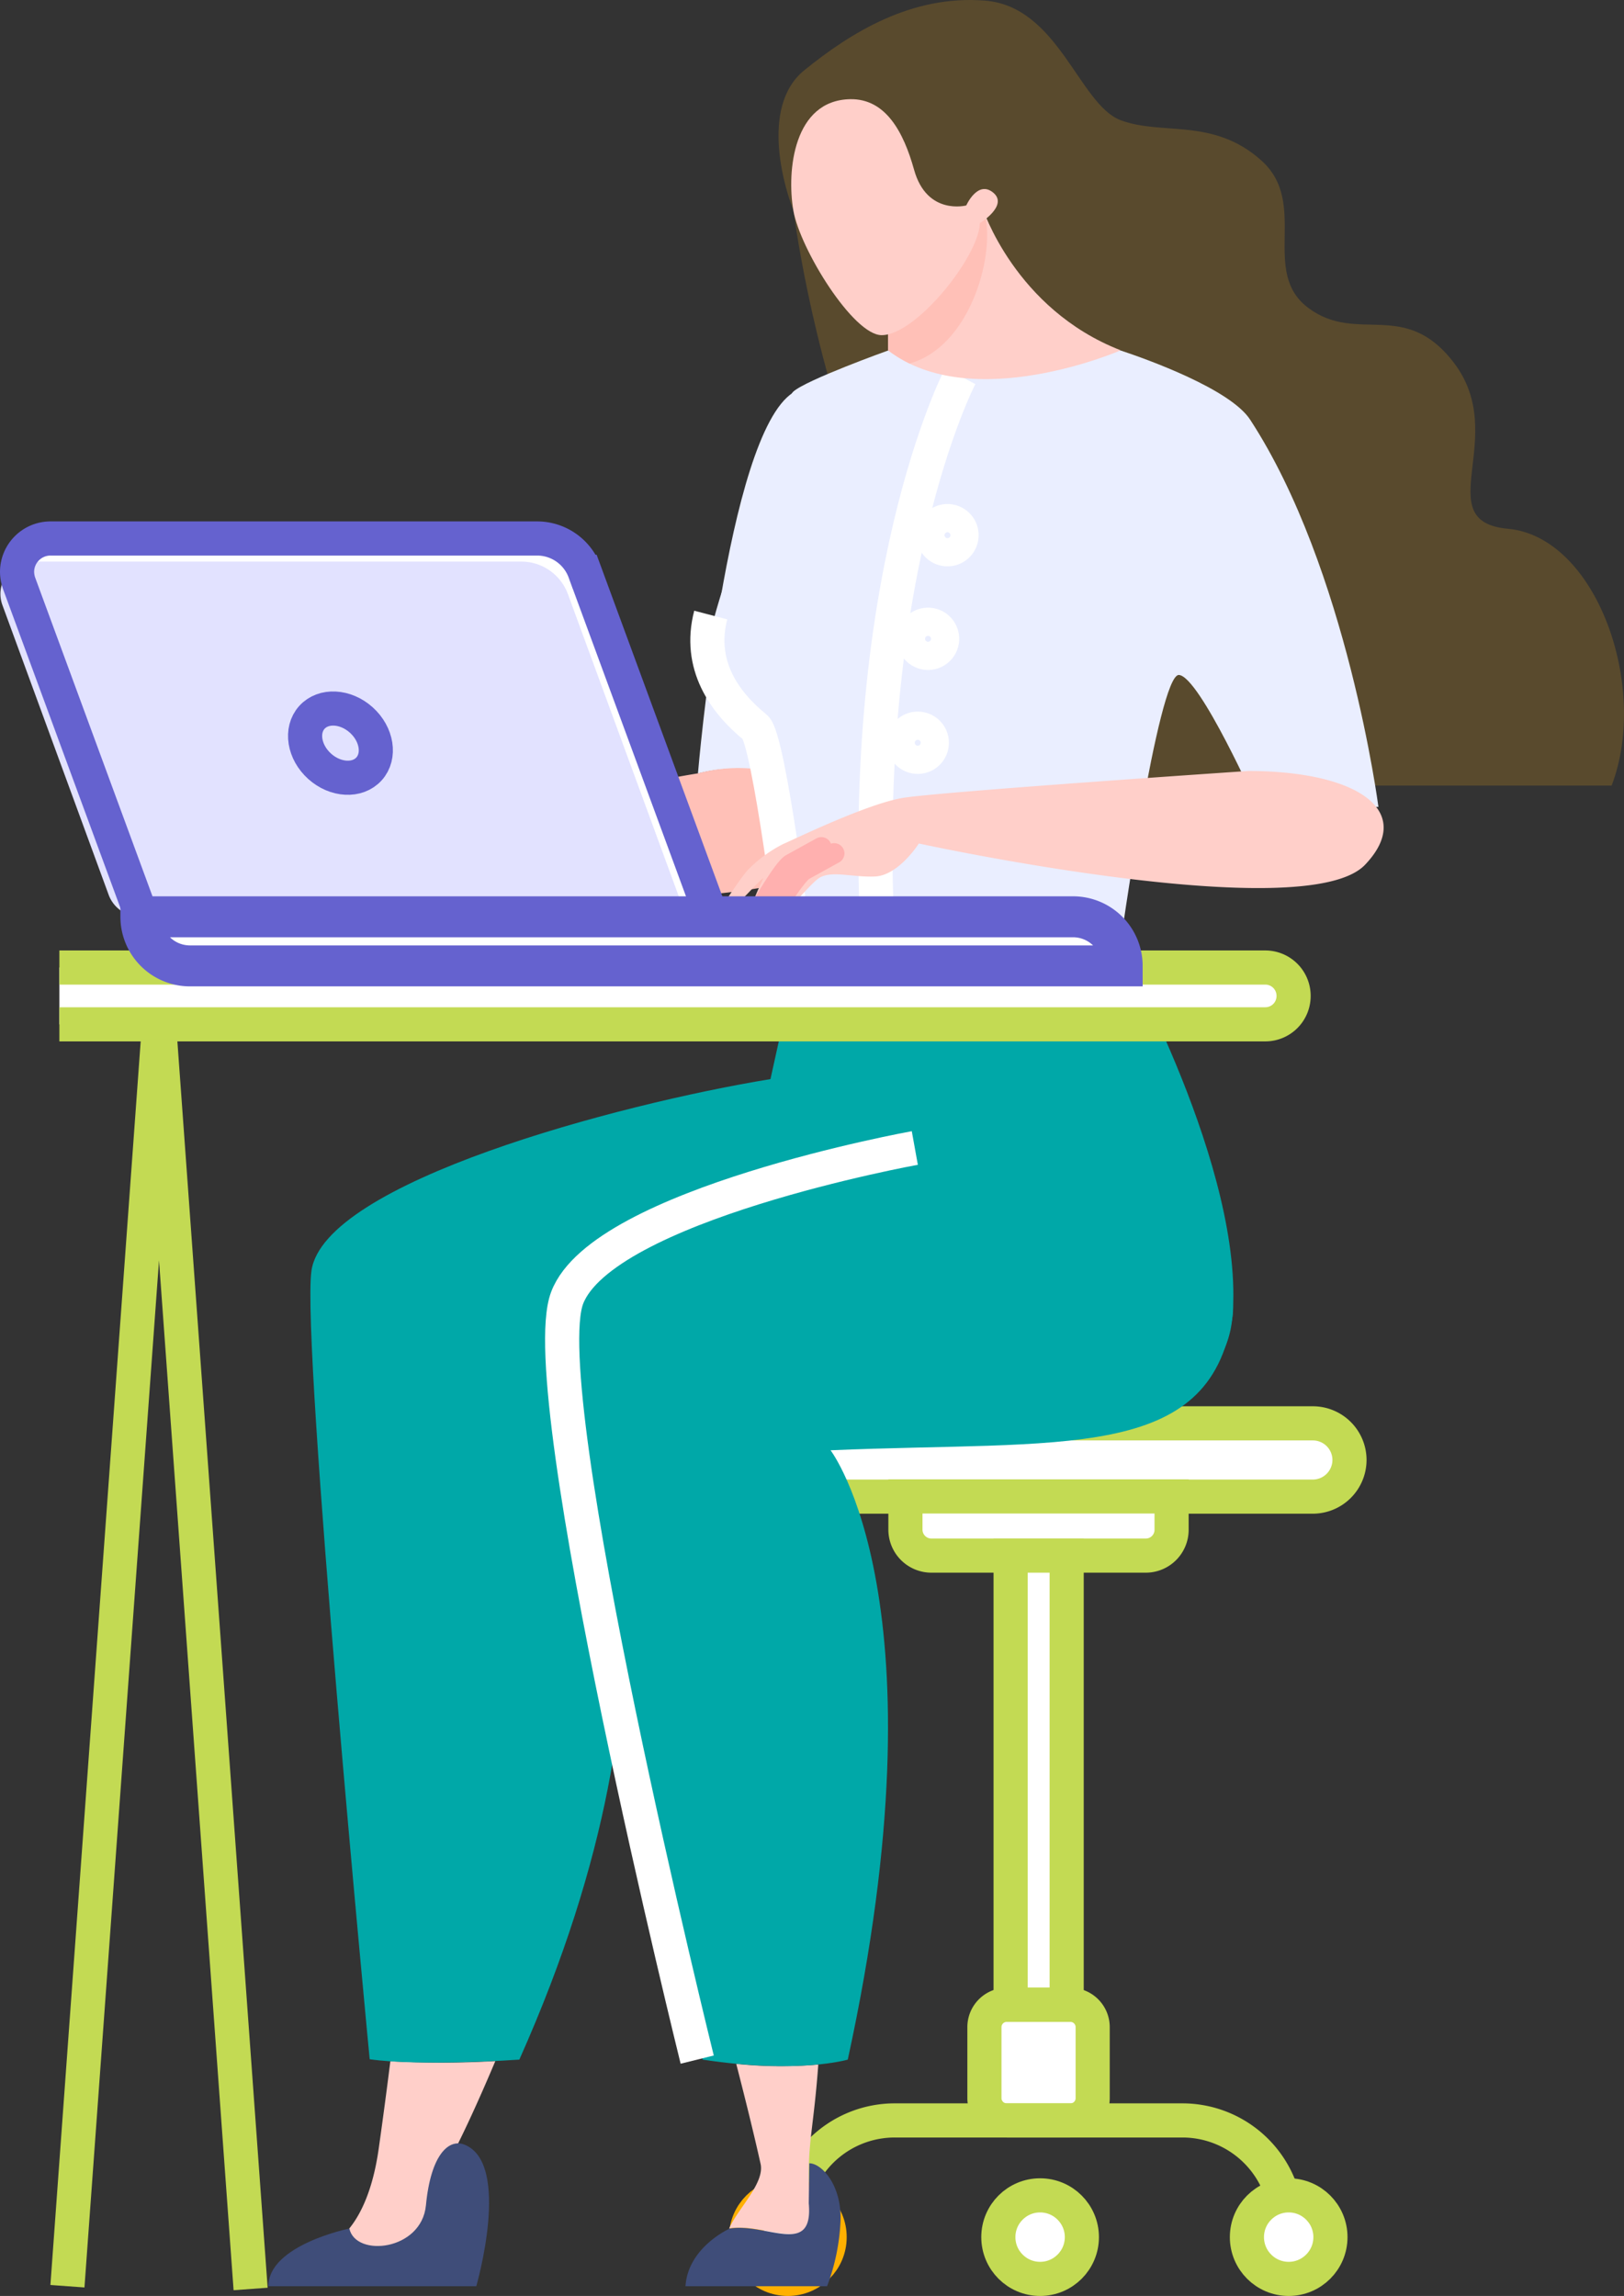 <svg xmlns="http://www.w3.org/2000/svg" width="237.898" height="336.287" viewBox="0 0 237.898 336.287"><rect x="0" y="0" width="237.898" height="336.287" fill="#333333" stroke="none"/><defs><style>.a,.c,.l,.o{fill:#fff;}.a,.b{stroke:#c3da53;}.a,.b,.c,.g,.k,.m,.o,.p{stroke-miterlimit:10;}.a,.b,.c,.g,.p{stroke-width:5px;}.b,.g,.k,.m,.p{fill:none;}.c{stroke:#ffb000;}.d{fill:#ffcfc9;}.e{fill:#3f4d79;}.f{fill:#00a8a8;}.g{stroke:#fff;}.h{fill:#eaeeff;}.i{fill:#ffc0b7;}.j{fill:#594a2d;}.k{stroke:#ffb0af;stroke-linecap:round;stroke-width:3px;}.m{stroke:#000;}.n{fill:#e2e2ff;}.o,.p{stroke:#6562cf;}.o{stroke-width:6px;}</style></defs><g transform="translate(0.058 -1.372)"><g transform="translate(0 1.372)"><g transform="translate(103.469 208.476)"><path class="a" d="M479.758,783.667a5.382,5.382,0,0,1-5.367,5.367H390.967a5.367,5.367,0,0,1,0-10.733h83.4A5.371,5.371,0,0,1,479.758,783.667Z" transform="translate(-385.6 -778.3)"/><path class="a" d="M529.305,826.867h-31.4a3.808,3.808,0,0,1-3.81-3.81V818.2h38.989v4.857A3.785,3.785,0,0,1,529.305,826.867Z" transform="translate(-464.986 -807.494)"/><rect class="a" width="8.211" height="65.769" transform="translate(44.517 19.374)"/><path class="a" d="M549.785,1112.632h-9.311a3.27,3.27,0,0,1-3.274-3.274v-10.384a3.269,3.269,0,0,1,3.274-3.274h9.311a3.269,3.269,0,0,1,3.274,3.274v10.384A3.253,3.253,0,0,1,549.785,1112.632Z" transform="translate(-496.521 -1010.531)"/><path class="b" d="M503.992,1174.068a15.277,15.277,0,0,0-15.268-15.268H446.568a15.277,15.277,0,0,0-15.268,15.268" transform="translate(-419.037 -1056.699)"/><circle class="a" cx="6.118" cy="6.118" r="6.118" transform="translate(79.132 113.076)"/><circle class="c" cx="6.118" cy="6.118" r="6.118" transform="translate(5.769 113.076)"/><circle class="a" cx="6.118" cy="6.118" r="6.118" transform="translate(42.719 113.076)"/></g><g transform="translate(39.257)"><g transform="translate(0 138.924)"><path class="d" d="M204.936,1126.4c-2.737,6.494-5.206,11.78-7.111,15.268-1.422,2.6-3.864,17.71-16.8,11.619-.456-.214,5.1-1.637,6.842-14.168.617-4.374,1.181-8.614,1.69-12.692A138.988,138.988,0,0,0,204.936,1126.4Z" transform="translate(-171.69 -963.441)"/><path class="e" d="M176.756,1192.243s5.206-18.005-1.744-20.742c-2.227-.885-4.911,1.342-5.635,8.909-.644,6.628-10.3,7.647-11.216,3.381,0,0-11.86,2.415-11.86,8.452Z" transform="translate(-146.3 -996.306)"/><path class="f" d="M199.838,681.844s-14.383,1.02-21.923-.054c0,0-10.036-104.7-8.533-115.464,1.8-12.961,44.946-24.445,67.244-28.095l4.105-18.6s30.161-.537,47.2-.537c0,0,18.247,32.468,16.368,53.935s-41.216,16.61-93.756,16.61C210.544,589.645,226.564,621.979,199.838,681.844Z" transform="translate(-163.076 -519.1)"/><g transform="translate(43.033 27.732)"><path class="d" d="M410.868,1128.007a62.054,62.054,0,0,1-12.021-.107c1.342,5.206,2.576,10.2,3.569,14.651.644,2.844-3.461,6.708-4.615,9.5l.08-.054c5.367-.859,12.558,4.24,11.833-3.7S410.117,1138.419,410.868,1128.007Z" transform="translate(-373.347 -992.271)"/><path class="e" d="M392.139,1182.2c1.851,0,4.857,3.327,4.562,8.694a30.683,30.683,0,0,1-1.959,9.311H374c.376-5.742,6.494-8.452,6.494-8.452,5.367-.859,12.29,4.24,11.565-3.7Z" transform="translate(-355.933 -1032)"/><path class="f" d="M361.333,623.939s-45.724,8.265-50.93,21.95,19.052,111.573,19.052,111.573c14.061,2.147,21.252,0,21.252,0,14.6-67.03-2.522-89.248-2.522-89.248,34.052-1.449,55.545,1.8,58.872-19.535C408.131,641.917,400.51,616.023,361.333,623.939Z" transform="translate(-308.866 -622.45)"/><path class="g" d="M358.333,628s-45.724,8.265-50.93,21.95,19.052,111.573,19.052,111.573" transform="translate(-306.671 -626.511)"/></g></g><g transform="translate(0.925 56.672)"><path class="h" d="M402.508,280.2c2.71-6.145-9.338-14.222-21.708-11,0,0,4.159-49.561,13.927-55.786,9.472-6.064,11.753,22.486,12.075,29.436C406.8,242.848,408.546,269.788,402.508,280.2Z" transform="translate(-318.8 -212.572)"/><path class="i" d="M232.38,433.877c5.984-5.367-6.386-16.288-20.635-12.5-8.909,1.4-43.577,8.775-46.824,10.465-3.193,1.422-12.37,6.037-13.551,7.46-1.476,1.771-1.69,6.467-1.61,7.084s1.315,3.837,1.315,3.837a2.341,2.341,0,0,0,2.039-2.764c-.349-3.005,2.308-3.945,4.105-4.75.751-.322,2.683-.188,3.032.939s-2.5,2.5-2.952,3.327a2.86,2.86,0,0,0,.134,2.657c.027.027,4.32-2.308,5.125-2.764.751-.4,4.347-4.589,5.877-8.265C168.409,438.573,221.888,443.322,232.38,433.877Z" transform="translate(-149.746 -364.773)"/></g><g transform="translate(74.731)"><path class="j" d="M427,32.211c-1.02-2.442-5.179-15.08,1.583-20.554S444.255.6,455.042,1.46,468.835,16.7,474.926,18.982s13.551-.429,20.608,5.9-.268,16.315,6.923,21.628,14.088-1.422,21.279,8c8.238,10.787-3.81,23.238,7.916,24.311,12.934,1.181,20.742,23.1,15.188,37.62H479.434C436.393,109.786,427,32.211,427,32.211Z" transform="translate(-424.802 -1.372)"/></g><g transform="translate(64.307 51.34)"><path class="h" d="M400.486,280.66s-3.81-31.154-5.85-32.764c-4.535-3.676-8.157-8.909-6.252-16.181,1.073-4.105,9.687-31.261,11.538-32.978s13.9-6.038,13.9-6.038H447.9c3.891,1.288,16.073,5.662,18.971,10.143,14.222,21.789,18.783,56.7,18.783,56.7H467.972s-8.506-19.105-11.538-19.32-8.694,40.169-8.694,40.169S428.366,285.758,400.486,280.66Z" transform="translate(-387.352 -192.7)"/><path class="g" d="M398.819,386.312s-3.81-31.154-5.85-32.764c-4.535-3.676-8.426-9.177-6.521-16.449" transform="translate(-385.953 -298.353)"/><path class="g" d="M490.116,206.7s-15.7,29.946-11.807,86.886" transform="translate(-453.074 -202.943)"/><circle class="g" cx="2.066" cy="2.066" r="2.066" transform="translate(32.802 28.757) rotate(-80.782)"/><circle class="g" cx="2.066" cy="2.066" r="2.066" transform="translate(29.954 43.935) rotate(-80.782)"/><circle class="g" cx="2.066" cy="2.066" r="2.066" transform="translate(28.751 55.384)"/></g><g transform="translate(67.083 112.922)"><path class="d" d="M489.868,435.939c-8.748,9.2-65.366-3.113-65.366-3.113s-2.952,4.669-6.413,4.83-6.735-1.046-8.479.429-3.515,4.052-4.91,4.32a16.215,16.215,0,0,1-4.964.215q.885-2.415,2.012-4.75c-1.046.832-2.335,2.388-3.086,3.032a1.867,1.867,0,0,1-2.361.188s2.281-3.462,3.166-4.4a19.414,19.414,0,0,1,5.152-3.784c1.8-.778,12.316-5.9,17.549-6.762,5.555-.912,50.608-3.944,50.608-3.944C489.063,422.227,497.22,428.211,489.868,435.939Z" transform="translate(-396.3 -422.2)"/><path class="k" d="M415.5,472.594s3.247-5.662,4.347-6.252c1.905-1.046,4.427-2.442,4.427-2.442" transform="translate(-410.348 -452.71)"/><path class="k" d="M423.9,474.9s2.871-4.642,3.971-5.259c1.905-1.046,4.428-2.442,4.428-2.442" transform="translate(-416.494 -455.125)"/></g><g transform="translate(90.777 30.41)"><path class="d" d="M498.419,114.7s4.749,14.866,20.259,20.9c0,0-21.789,9.5-34.078,0V115.129Z" transform="translate(-484.6 -114.7)"/><path class="i" d="M487.74,137.535a18.99,18.99,0,0,1-3.14-1.932V115.129l13.792-.429s.134.429.429,1.154C500.244,122.133,496.433,135.147,487.74,137.535Z" transform="translate(-484.6 -114.7)"/></g><path class="d" d="M459.365,73.663c-.134,4.884-9.338,16.4-14.383,16.4-4.159,0-11.941-12.585-12.934-18.247-.993-5.823.027-16.181,8.345-16.315,5.152-.081,7.782,4.749,9.338,10.331,1.878,6.762,7.647,5.232,7.647,5.232s1.664-3.757,3.945-1.878S459.365,73.663,459.365,73.663Z" transform="translate(-355.145 -40.973)"/></g><g transform="translate(8.64 141.714)"><path class="b" d="M36.6,745.328,50.017,560.5,63.433,745.731" transform="translate(-35.419 -552.182)"/><path class="l" d="M32.2,537.818H208.844A4.146,4.146,0,0,0,213,533.659h0a4.146,4.146,0,0,0-4.159-4.159H32.2Z" transform="translate(-32.2 -529.5)"/><path class="b" d="M32.2,537.818H208.844A4.146,4.146,0,0,0,213,533.659h0a4.146,4.146,0,0,0-4.159-4.159H32.2" transform="translate(-32.2 -529.5)"/></g><g transform="translate(0 78.871)"><path class="m" d="M85.28,295.3h-71.3A4.9,4.9,0,0,0,9.1,300.184a5.212,5.212,0,0,0,.3,1.691l17.978,48.837h83.479l-18.6-50.527A7.422,7.422,0,0,0,85.28,295.3Z" transform="translate(-6.658 -295.3)"/><path class="l" d="M87.3,295.3H15.733a5.029,5.029,0,0,0-4.454,6.816L26.842,347.3a4.868,4.868,0,0,0,4.562,3.381h80.044L94.114,300.345A7.31,7.31,0,0,0,87.3,295.3Z" transform="translate(-8.032 -295.3)"/><path class="n" d="M76.314,307.9H4.75A4.74,4.74,0,0,0,.3,314.286L15.859,356.71A4.872,4.872,0,0,0,20.42,359.9h80.044L83.13,312.65A7.282,7.282,0,0,0,76.314,307.9Z" transform="translate(0 -304.519)"/><path class="o" d="M76.7,501.8H213.255a7.192,7.192,0,0,1,7.191,7.191H83.864A7.186,7.186,0,0,1,76.7,501.8Z" transform="translate(-56.119 -446.389)"/><path class="p" d="M85.28,295.3h-71.3A4.9,4.9,0,0,0,9.1,300.184a5.212,5.212,0,0,0,.3,1.691l17.978,48.837h83.479l-18.6-50.527A7.422,7.422,0,0,0,85.28,295.3Z" transform="translate(-6.658 -295.3)"/><ellipse class="p" cx="4.562" cy="5.635" rx="4.562" ry="5.635" transform="matrix(0.669, -0.743, 0.743, 0.669, 42.577, 29.596)"/></g></g></g></svg>